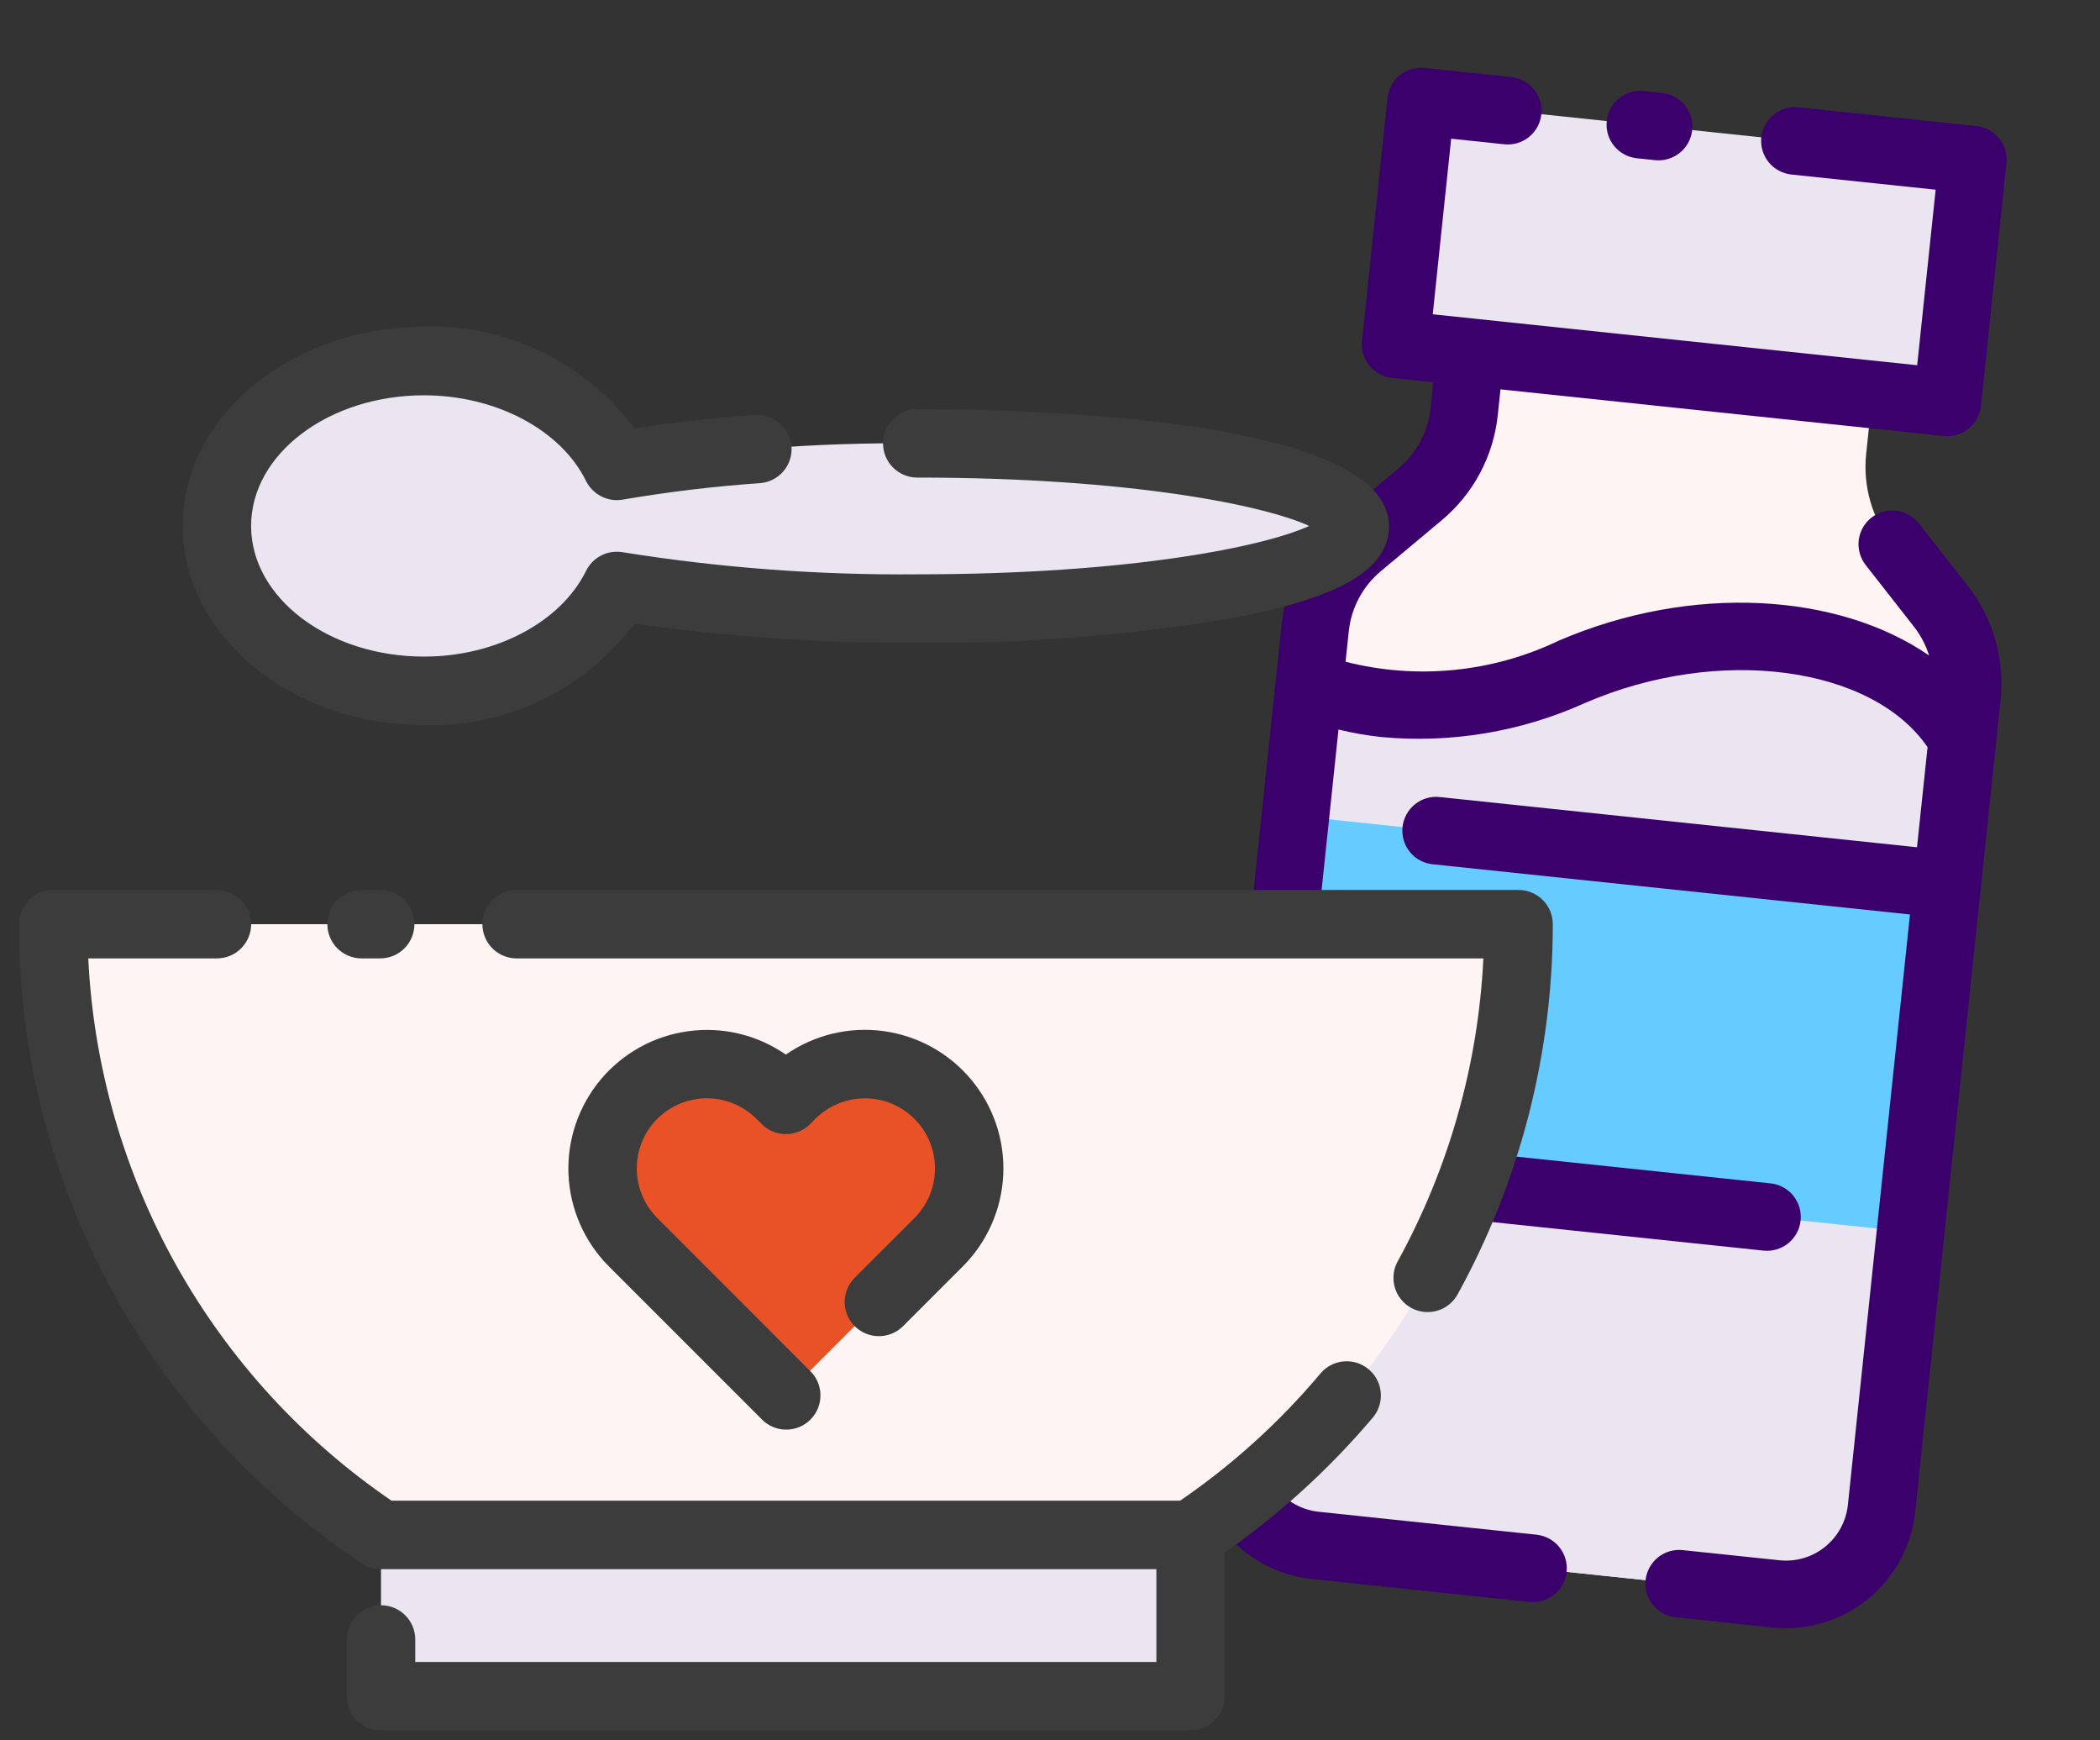 <svg viewBox="0 0 35 29" fill="none" xmlns="http://www.w3.org/2000/svg">
  <rect x="0" y="0" width="35" height="29" fill="#333333" stroke="none"/>
  <path d="M31.535 9.066C31.201 8.639 31.046 8.1 31.103 7.561L31.207 6.574L24.507 5.869L24.403 6.856C24.347 7.395 24.082 7.89 23.667 8.238L22.656 9.084C22.24 9.431 21.976 9.927 21.919 10.466L20.496 23.993C20.452 24.415 20.577 24.837 20.843 25.167C21.11 25.496 21.497 25.707 21.919 25.751L29.6 26.559C29.809 26.581 30.02 26.562 30.221 26.502C30.423 26.443 30.611 26.344 30.774 26.212C30.937 26.08 31.073 25.917 31.173 25.732C31.273 25.547 31.336 25.345 31.358 25.136L32.782 11.608C32.838 11.07 32.683 10.53 32.349 10.104L31.535 9.066Z" fill="#FFF4F4"/>
  <path d="M26.198 11.195C23.618 12.309 21.821 11.402 21.821 11.402L20.496 23.993C20.452 24.415 20.577 24.837 20.844 25.166C21.111 25.496 21.497 25.706 21.919 25.751L29.6 26.559C29.809 26.581 30.02 26.562 30.222 26.502C30.423 26.443 30.611 26.344 30.774 26.212C30.938 26.079 31.073 25.916 31.173 25.732C31.274 25.547 31.337 25.345 31.358 25.136L32.708 12.307C31.717 10.577 28.778 10.081 26.198 11.195Z" fill="#EBE5F1"/>
  <path d="M32.88 2.66L23.685 1.692L23.259 5.737L32.455 6.705L32.88 2.66Z" fill="#EBE5F1"/>
  <path d="M32.452 14.737L21.59 13.594L20.981 19.387L31.842 20.53L32.452 14.737Z" fill="#66CBFF"/>
  <path d="M27.702 1.549L27.398 1.517C27.249 1.501 27.1 1.545 26.984 1.639C26.868 1.733 26.794 1.869 26.779 2.018C26.763 2.166 26.807 2.315 26.901 2.431C26.995 2.547 27.131 2.621 27.28 2.637L27.584 2.669C27.733 2.684 27.881 2.64 27.997 2.546C28.113 2.453 28.187 2.316 28.203 2.168C28.219 2.019 28.175 1.871 28.081 1.754C27.987 1.638 27.85 1.564 27.702 1.549Z" fill="#3C006C"/>
  <path d="M31.979 8.718C31.887 8.602 31.752 8.527 31.604 8.509C31.456 8.492 31.308 8.534 31.191 8.625C31.074 8.717 30.998 8.851 30.979 8.999C30.961 9.146 31.002 9.295 31.093 9.413L31.906 10.451C32.015 10.593 32.098 10.752 32.152 10.923C30.639 9.879 28.192 9.721 25.974 10.678C24.869 11.206 23.613 11.329 22.426 11.027L22.479 10.524C22.519 10.131 22.712 9.769 23.016 9.516L24.028 8.67C24.556 8.229 24.892 7.599 24.963 6.915L25.008 6.488L32.396 7.265C32.47 7.273 32.544 7.266 32.615 7.245C32.686 7.224 32.752 7.19 32.809 7.143C32.867 7.097 32.915 7.039 32.95 6.974C32.985 6.909 33.007 6.838 33.015 6.764L33.441 2.719C33.449 2.645 33.442 2.571 33.421 2.5C33.4 2.429 33.365 2.363 33.318 2.306C33.272 2.248 33.215 2.2 33.149 2.165C33.084 2.13 33.013 2.108 32.94 2.1L29.974 1.788C29.826 1.772 29.677 1.816 29.561 1.91C29.445 2.004 29.371 2.14 29.355 2.289C29.339 2.438 29.384 2.586 29.477 2.702C29.571 2.818 29.708 2.892 29.856 2.908L32.261 3.161L31.953 6.086L23.879 5.237L24.186 2.311L25.07 2.404C25.219 2.42 25.368 2.376 25.484 2.282C25.6 2.188 25.674 2.052 25.689 1.903C25.705 1.755 25.661 1.606 25.567 1.49C25.473 1.374 25.337 1.3 25.188 1.284L23.744 1.132C23.671 1.125 23.596 1.131 23.525 1.152C23.454 1.173 23.388 1.208 23.331 1.255C23.273 1.301 23.226 1.359 23.19 1.424C23.155 1.489 23.133 1.56 23.125 1.633L22.7 5.679C22.692 5.752 22.698 5.827 22.72 5.898C22.741 5.969 22.775 6.035 22.822 6.092C22.868 6.15 22.926 6.197 22.991 6.233C23.056 6.268 23.127 6.29 23.201 6.298L23.888 6.37L23.843 6.797C23.803 7.191 23.61 7.553 23.306 7.806L22.295 8.653C21.766 9.093 21.43 9.723 21.36 10.408L19.936 23.934C19.877 24.504 20.046 25.075 20.407 25.52C20.768 25.966 21.29 26.25 21.86 26.311L25.491 26.693C25.64 26.709 25.788 26.665 25.904 26.571C26.02 26.477 26.095 26.341 26.11 26.192C26.126 26.044 26.082 25.895 25.988 25.779C25.894 25.663 25.758 25.589 25.609 25.573L21.978 25.191C21.705 25.162 21.454 25.026 21.281 24.812C21.108 24.599 21.027 24.325 21.056 24.052L21.482 20.007L29.391 20.839C29.54 20.855 29.688 20.811 29.805 20.716C29.921 20.622 29.995 20.486 30.01 20.338C30.026 20.189 29.982 20.041 29.888 19.924C29.794 19.808 29.658 19.734 29.509 19.719L21.6 18.887L22.308 12.156C22.545 12.214 22.785 12.256 23.028 12.282C24.189 12.389 25.358 12.193 26.421 11.712C28.647 10.751 31.2 11.098 32.126 12.45L31.95 14.118L23.994 13.281C23.846 13.265 23.697 13.309 23.581 13.403C23.465 13.497 23.391 13.634 23.375 13.782C23.36 13.931 23.404 14.079 23.497 14.195C23.591 14.312 23.728 14.386 23.876 14.401L31.833 15.238L30.798 25.077C30.769 25.35 30.633 25.601 30.419 25.774C30.206 25.947 29.932 26.028 29.659 25.999L28.045 25.83C27.897 25.814 27.748 25.858 27.632 25.952C27.516 26.046 27.442 26.182 27.426 26.331C27.41 26.479 27.454 26.628 27.549 26.744C27.642 26.86 27.779 26.934 27.927 26.95L29.541 27.119C30.112 27.179 30.682 27.01 31.128 26.649C31.573 26.288 31.858 25.765 31.919 25.195L33.342 11.668C33.415 10.983 33.218 10.298 32.792 9.757L31.979 8.718Z" fill="#3C006C"/>
  <path d="M6.35 25.577L19.844 25.577C21.524 24.464 22.903 22.952 23.857 21.176C24.81 19.4 25.308 17.416 25.307 15.4L0.887 15.4C0.886 17.416 1.384 19.4 2.338 21.176C3.291 22.952 4.67 24.464 6.35 25.577Z" fill="#FFF4F4"/>
  <path d="M13.184 18.241L13.097 18.328L13.01 18.241C12.683 17.92 12.242 17.742 11.785 17.744C11.327 17.747 10.888 17.93 10.564 18.254C10.241 18.577 10.058 19.016 10.055 19.474C10.053 19.932 10.231 20.372 10.552 20.699L13.097 23.245L15.643 20.699C15.963 20.372 16.141 19.932 16.139 19.474C16.137 19.016 15.954 18.577 15.63 18.254C15.306 17.93 14.867 17.747 14.41 17.744C13.952 17.742 13.511 17.92 13.184 18.241Z" fill="#E95227"/>
  <path d="M19.844 25.576L6.35 25.576L6.35 28.265L19.844 28.265L19.844 25.576Z" fill="#EBE5F1"/>
  <path d="M15.287 7.387C13.611 7.372 11.935 7.498 10.28 7.764C9.777 6.743 8.53 6.016 7.067 6.016C5.161 6.016 3.615 7.246 3.615 8.764C3.615 10.281 5.16 11.511 7.067 11.511C8.53 11.511 9.777 10.786 10.28 9.764C11.936 10.03 13.611 10.156 15.288 10.14C19.315 10.14 22.579 9.524 22.579 8.764C22.579 8.004 19.314 7.387 15.287 7.387Z" fill="#EBE5F1"/>
  <path d="M13.097 17.573C12.623 17.244 12.044 17.105 11.473 17.183C10.901 17.26 10.38 17.548 10.01 17.991C9.641 18.433 9.45 18.997 9.475 19.573C9.501 20.149 9.741 20.695 10.148 21.102L12.694 23.648C12.746 23.703 12.809 23.746 12.879 23.776C12.949 23.806 13.024 23.822 13.099 23.822C13.175 23.823 13.25 23.808 13.32 23.78C13.39 23.751 13.454 23.709 13.507 23.655C13.561 23.602 13.603 23.538 13.632 23.468C13.661 23.398 13.675 23.323 13.674 23.247C13.674 23.171 13.658 23.096 13.628 23.027C13.598 22.957 13.555 22.894 13.5 22.842L10.955 20.296C10.736 20.077 10.613 19.779 10.613 19.47C10.613 19.16 10.736 18.862 10.955 18.643C11.175 18.424 11.472 18.301 11.782 18.301C12.092 18.302 12.389 18.425 12.608 18.644L12.695 18.731C12.802 18.838 12.947 18.898 13.098 18.898C13.249 18.898 13.395 18.838 13.502 18.731L13.588 18.644C13.808 18.425 14.105 18.302 14.415 18.302C14.724 18.302 15.022 18.425 15.241 18.644C15.46 18.863 15.583 19.16 15.583 19.47C15.583 19.78 15.46 20.077 15.241 20.296L14.238 21.298C14.134 21.406 14.076 21.55 14.078 21.7C14.079 21.849 14.139 21.992 14.245 22.098C14.351 22.204 14.494 22.264 14.643 22.265C14.793 22.266 14.937 22.209 15.044 22.105L16.047 21.102C16.454 20.695 16.695 20.149 16.721 19.573C16.747 18.997 16.556 18.431 16.186 17.989C15.816 17.546 15.294 17.258 14.722 17.181C14.151 17.104 13.571 17.244 13.097 17.573Z" fill="#3C3C3C"/>
  <path d="M6.336 14.83L6.026 14.83C5.875 14.83 5.73 14.89 5.623 14.997C5.516 15.104 5.456 15.249 5.456 15.4C5.456 15.551 5.516 15.696 5.623 15.803C5.73 15.91 5.875 15.97 6.026 15.97L6.336 15.97C6.488 15.97 6.633 15.91 6.74 15.803C6.847 15.696 6.907 15.551 6.907 15.4C6.907 15.249 6.847 15.104 6.74 14.997C6.633 14.89 6.488 14.83 6.336 14.83Z" fill="#3C3C3C"/>
  <path d="M25.308 14.83L8.61 14.83C8.459 14.83 8.314 14.89 8.207 14.997C8.1 15.104 8.04 15.249 8.04 15.4C8.04 15.551 8.1 15.696 8.207 15.803C8.314 15.91 8.459 15.97 8.61 15.97L24.723 15.97C24.637 17.737 24.15 19.46 23.299 21.011C23.261 21.076 23.237 21.149 23.228 21.224C23.219 21.299 23.225 21.375 23.245 21.448C23.266 21.52 23.3 21.588 23.347 21.648C23.394 21.707 23.453 21.756 23.519 21.793C23.585 21.829 23.658 21.852 23.733 21.86C23.808 21.868 23.884 21.861 23.956 21.84C24.029 21.819 24.096 21.783 24.155 21.735C24.213 21.687 24.262 21.628 24.297 21.562C25.335 19.674 25.879 17.555 25.88 15.402C25.88 15.326 25.865 15.252 25.837 15.182C25.808 15.113 25.766 15.05 25.713 14.997C25.659 14.943 25.596 14.901 25.527 14.873C25.457 14.844 25.383 14.829 25.308 14.83Z" fill="#3C3C3C"/>
  <path d="M22.015 22.878C21.333 23.691 20.544 24.407 19.669 25.006L6.525 25.006C5.041 23.993 3.813 22.65 2.936 21.082C2.06 19.514 1.558 17.765 1.471 15.97L3.615 15.97C3.766 15.97 3.912 15.91 4.018 15.803C4.125 15.696 4.186 15.551 4.186 15.4C4.186 15.249 4.125 15.104 4.018 14.997C3.912 14.89 3.766 14.83 3.615 14.83L0.887 14.83C0.812 14.829 0.738 14.844 0.668 14.873C0.599 14.902 0.536 14.944 0.483 14.997C0.43 15.05 0.388 15.112 0.36 15.182C0.331 15.251 0.316 15.325 0.316 15.4C0.315 17.51 0.837 19.587 1.835 21.446C2.832 23.305 4.275 24.887 6.035 26.052C6.128 26.114 6.238 26.147 6.35 26.147L19.273 26.147L19.273 27.694L6.921 27.694L6.921 27.319C6.921 27.168 6.861 27.023 6.754 26.916C6.647 26.809 6.502 26.749 6.35 26.749C6.199 26.749 6.054 26.809 5.947 26.916C5.84 27.023 5.78 27.168 5.78 27.319L5.78 28.264C5.78 28.339 5.795 28.413 5.823 28.483C5.852 28.552 5.894 28.615 5.947 28.668C6 28.721 6.063 28.762 6.132 28.791C6.201 28.82 6.275 28.835 6.35 28.834L19.844 28.834C19.919 28.835 19.993 28.82 20.062 28.791C20.131 28.762 20.194 28.721 20.247 28.668C20.3 28.615 20.342 28.552 20.371 28.483C20.4 28.413 20.414 28.339 20.414 28.264L20.414 25.869C21.334 25.227 22.166 24.468 22.889 23.611C22.982 23.495 23.027 23.347 23.012 23.198C22.998 23.049 22.926 22.913 22.811 22.817C22.697 22.721 22.55 22.673 22.401 22.685C22.252 22.696 22.113 22.765 22.015 22.878L22.015 22.878Z" fill="#3C3C3C"/>
  <path d="M15.287 6.817C15.136 6.817 14.991 6.877 14.884 6.984C14.777 7.091 14.717 7.236 14.717 7.387C14.717 7.539 14.777 7.684 14.884 7.791C14.991 7.898 15.136 7.958 15.287 7.958C18.861 7.958 21.092 8.427 21.819 8.764C21.092 9.1 18.862 9.57 15.287 9.57C13.644 9.585 12.003 9.462 10.38 9.202C10.258 9.181 10.133 9.199 10.022 9.255C9.912 9.311 9.823 9.401 9.768 9.512C9.347 10.367 8.262 10.941 7.067 10.941C5.478 10.941 4.185 9.963 4.185 8.764C4.185 7.564 5.478 6.587 7.067 6.587C8.262 6.587 9.348 7.161 9.768 8.016C9.823 8.126 9.912 8.216 10.023 8.272C10.133 8.328 10.258 8.347 10.38 8.325C11.137 8.196 11.9 8.104 12.666 8.051C12.817 8.04 12.957 7.969 13.056 7.854C13.154 7.74 13.203 7.591 13.192 7.44C13.179 7.29 13.108 7.15 12.994 7.052C12.88 6.954 12.732 6.904 12.581 6.913C11.851 6.968 11.178 7.044 10.573 7.137C10.168 6.593 9.638 6.155 9.028 5.861C8.417 5.567 7.745 5.424 7.067 5.446C4.851 5.446 3.045 6.934 3.045 8.764C3.045 10.593 4.849 12.082 7.067 12.082C7.745 12.103 8.417 11.961 9.028 11.666C9.638 11.372 10.169 10.934 10.574 10.391C12.135 10.614 13.711 10.721 15.288 10.71C17.05 10.729 18.811 10.591 20.549 10.297C22.348 9.958 23.15 9.485 23.15 8.764C23.149 6.957 17.132 6.817 15.287 6.817Z" fill="#3C3C3C"/>
</svg>

